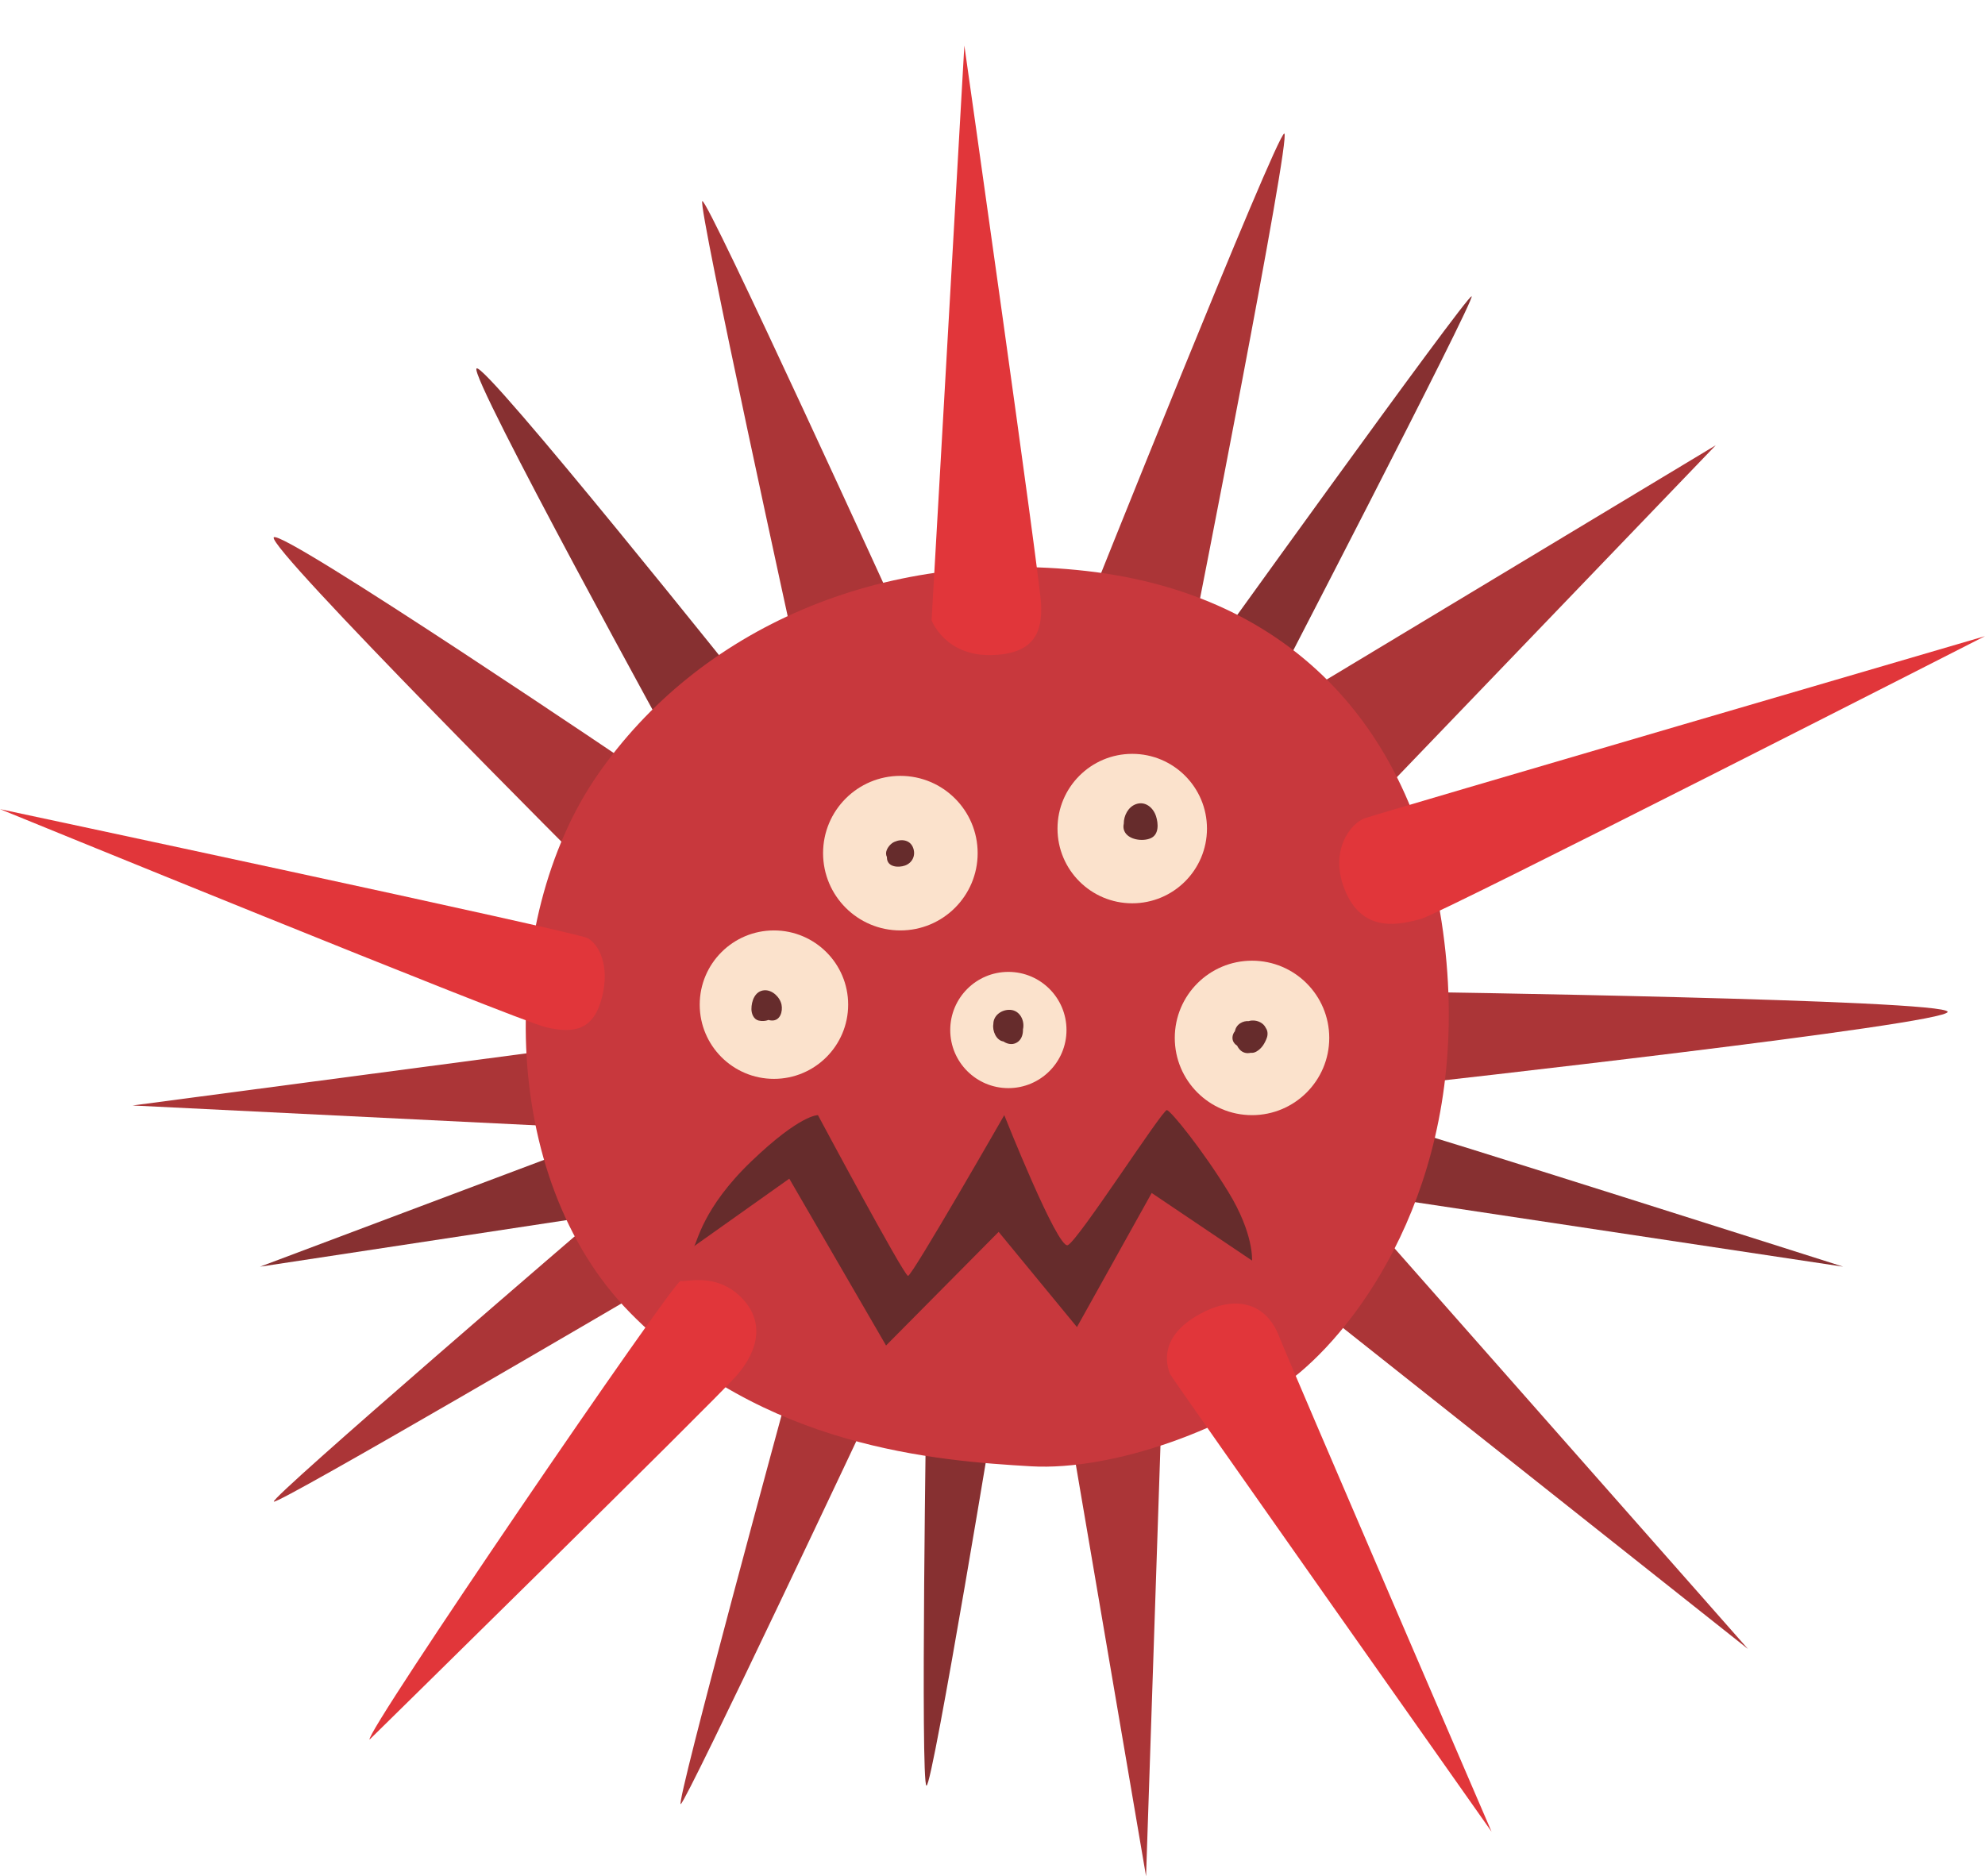 <?xml version="1.0" encoding="UTF-8" standalone="no"?><!-- Generator: Gravit.io -->
<svg xmlns="http://www.w3.org/2000/svg"
     style="isolation:isolate" viewBox="106.799 762.176 741.179 700.654" width="741.179pt" height="700.654pt"><g><path d=" M 360.42 1045.41 C 360.42 1045.41 281.869 902.643 284.735 899.776 C 287.602 896.909 387.369 1021.9 387.369 1021.9 L 360.42 1045.41 Z " fill="rgb(135,48,49)"/><path d=" M 552.5 1014.45 C 552.5 1014.45 654.561 872.254 656.281 872.828 C 658 873.401 578.302 1027.06 578.302 1027.06 L 552.5 1014.45 Z " fill="rgb(135,48,49)"/><path d=" M 628.759 1183.02 C 631.052 1183.02 795.037 1235.2 795.037 1235.2 L 621.878 1209.11 L 628.759 1183.02 Z " fill="rgb(135,48,49)"/><path d=" M 452.733 1279.35 C 452.733 1279.35 450.44 1428.43 452.733 1429 C 455.027 1429.57 479.682 1279.35 479.682 1279.35 L 452.733 1279.35 Z " fill="rgb(135,48,49)"/><path d=" M 328.885 1188.18 L 203.89 1235.2 L 336.014 1215.13 L 328.885 1188.18 Z " fill="rgb(135,48,49)"/><path d=" M 511.791 991.516 C 511.791 991.516 583.462 812.05 586.329 812.05 C 589.196 812.05 552.5 997.823 552.5 997.823 L 511.791 991.516 Z " fill="rgb(171,53,55)"/><path d=" M 593.209 1021.33 L 747.447 928.445 L 621.878 1059.17 L 593.209 1021.33 Z " fill="rgb(171,53,55)"/><path d=" M 633.919 1132.57 C 633.919 1132.57 833.453 1135.43 834.026 1140.02 C 834.599 1144.61 633.919 1166.97 633.919 1166.97 L 633.919 1132.57 Z " fill="rgb(171,53,55)"/><path d=" M 617.865 1217.42 L 759.487 1377.97 L 598.943 1250.68 L 617.865 1217.42 Z " fill="rgb(171,53,55)"/><path d=" M 505.483 1291.39 L 534.726 1462.83 L 540.459 1291.39 L 505.483 1291.39 Z " fill="rgb(171,53,55)"/><path d=" M 401.703 1279.35 C 401.703 1279.35 358.701 1437.03 360.994 1435.88 C 363.288 1434.73 432.666 1287.38 432.666 1287.38 L 401.703 1279.35 Z " fill="rgb(171,53,55)"/><path d=" M 328.885 1217.42 C 328.885 1217.42 207.33 1321.78 209.05 1322.93 C 210.771 1324.07 346.66 1244.37 346.66 1244.37 L 328.885 1217.42 Z " fill="rgb(171,53,55)"/><path d=" M 312.257 1154.35 L 156.3 1175 L 319.138 1183.02 L 312.257 1154.35 Z " fill="rgb(171,53,55)"/><path d=" M 328.312 1088.42 C 328.312 1088.42 206.146 966.287 209.032 962.847 C 211.917 959.407 346.66 1050.57 346.66 1050.57 L 328.312 1088.42 Z " fill="rgb(171,53,55)"/><path d=" M 403.997 1006.42 C 403.997 1006.42 367.301 838.999 369.021 837.279 C 370.741 835.558 442.986 993.809 442.986 993.809 L 403.997 1006.42 Z " fill="rgb(171,53,55)"/><path d=" M 491.723 1309.74 C 456.807 1307.69 391.688 1302.92 342.072 1252.4 C 292.457 1201.89 292.271 1105.97 329.899 1051.58 C 367.527 997.197 435.391 966.71 512.293 975.386 C 589.196 984.062 637.933 1035.09 646.533 1117.66 C 655.134 1200.22 616.718 1254.13 592.063 1274.77 C 567.408 1295.4 522.474 1311.54 491.723 1309.74 Z " fill="rgb(200,56,61)"/><path d=" M 244.791 1411.8 C 242.879 1409.5 358.523 1240.17 360.905 1240.55 C 363.288 1240.93 373.99 1237.49 383.165 1246.29 C 392.338 1255.08 390.427 1266.16 381.635 1276.1 C 372.844 1286.04 244.791 1411.8 244.791 1411.8 Z " fill="rgb(225,54,58)"/><path d=" M 106.799 1064.33 C 106.799 1064.33 322.004 1110.2 326.209 1112.5 C 330.414 1114.79 334.619 1122.82 331.561 1134.67 C 328.503 1146.52 321.622 1148.43 310.537 1145.75 C 299.452 1143.08 106.799 1064.33 106.799 1064.33 Z " fill="rgb(225,54,58)"/><path d=" M 466.877 779.176 L 454.645 993.809 C 454.645 993.809 459.527 1007 476.581 1006.81 C 493.634 1006.61 495.928 997.44 495.545 987.884 C 495.163 978.328 466.877 779.176 466.877 779.176 Z " fill="rgb(225,54,58)"/><path d=" M 847.978 999.734 C 846.832 1000.12 621.688 1065.86 616.335 1067.77 C 610.984 1069.69 602.575 1080.39 609.455 1095.68 C 616.335 1110.97 630.081 1107.27 637.344 1105.36 C 644.606 1103.45 847.978 999.734 847.978 999.734 Z " fill="rgb(225,54,58)"/><path d=" M 663.734 1446.2 C 663.734 1446.2 544.09 1276.48 543.708 1275.33 C 543.326 1274.19 537.975 1262.72 553.647 1253.55 C 569.319 1244.37 580.022 1250.11 584.227 1260.81 C 588.432 1271.51 663.734 1446.2 663.734 1446.2 Z " fill="rgb(225,54,58)"/><path d=" M 471.846 1080.77 C 471.846 1064.83 458.925 1051.91 442.986 1051.91 C 427.047 1051.91 414.126 1064.83 414.126 1080.77 C 414.126 1096.71 427.047 1109.63 442.986 1109.63 C 458.925 1109.63 471.846 1096.71 471.846 1080.77 Z " fill="rgb(251,226,204)"/><path d=" M 557.47 1071.6 C 557.47 1056.19 544.976 1043.69 529.565 1043.69 C 514.154 1043.69 501.661 1056.19 501.661 1071.6 C 501.661 1087.01 514.154 1099.5 529.565 1099.5 C 544.976 1099.5 557.47 1087.01 557.47 1071.6 Z " fill="rgb(251,226,204)"/><path d=" M 505.018 1146.82 C 505.018 1134.83 495.301 1125.11 483.313 1125.11 C 471.326 1125.11 461.608 1134.83 461.608 1146.82 C 461.608 1158.8 471.326 1168.52 483.313 1168.52 C 495.301 1168.52 505.018 1158.8 505.018 1146.82 Z " fill="rgb(251,226,204)"/><path d=" M 423.491 1137.34 C 423.491 1122.04 411.083 1109.63 395.779 1109.63 C 380.474 1109.63 368.066 1122.04 368.066 1137.34 C 368.066 1152.65 380.474 1165.06 395.779 1165.06 C 411.083 1165.06 423.491 1152.65 423.491 1137.34 Z " fill="rgb(251,226,204)"/><path d=" M 603.128 1149.77 C 603.128 1133.84 590.216 1120.93 574.289 1120.93 C 558.36 1120.93 545.448 1133.84 545.448 1149.77 C 545.448 1165.69 558.36 1178.61 574.289 1178.61 C 590.216 1178.61 603.128 1165.69 603.128 1149.77 Z " fill="rgb(251,226,204)"/><path d=" M 447.838 1079.02 C 446.802 1075.84 443.524 1075.33 440.797 1076.54 C 439.536 1077.09 438.479 1078.27 437.935 1079.52 C 437.509 1080.49 437.573 1081.44 437.978 1082.27 C 437.975 1082.37 437.969 1082.47 437.973 1082.57 C 438.119 1086.02 442.272 1086.27 444.727 1085.39 C 447.405 1084.42 448.734 1081.77 447.838 1079.02 Z " fill="rgb(102,44,44)"/><path d=" M 538.452 1066.99 C 537.408 1063.75 534.421 1061.23 530.937 1062.48 C 528.048 1063.52 526.382 1066.77 526.405 1069.77 C 526.199 1070.66 526.227 1071.59 526.603 1072.48 C 528.002 1075.82 533.507 1076.53 536.498 1075.18 C 539.596 1073.79 539.325 1069.71 538.452 1066.99 Z " fill="rgb(102,44,44)"/><path d=" M 484.054 1139.29 C 481.077 1139.1 477.923 1141.09 477.716 1144.24 C 477.709 1144.36 477.708 1144.47 477.707 1144.58 C 477.251 1147.07 478.786 1150.72 481.438 1151.09 C 483.214 1152.26 485.372 1152.55 487.125 1151.03 C 488.322 1149.99 488.817 1148.29 488.768 1146.57 C 489.515 1143.37 487.65 1139.52 484.054 1139.29 Z " fill="rgb(102,44,44)"/><path d=" M 398.617 1137.37 C 398.048 1134.55 395.143 1131.75 392.161 1131.98 C 388.676 1132.25 387.355 1136.03 387.376 1139.02 C 387.389 1140.73 388.188 1142.83 390.049 1143.28 C 391.327 1143.58 392.596 1143.5 393.755 1143.06 C 394.146 1143.18 394.553 1143.26 394.967 1143.27 C 398.152 1143.39 399.123 1139.88 398.617 1137.37 Z " fill="rgb(102,44,44)"/><path d=" M 579.441 1146.06 C 578.622 1144.25 576.479 1143.14 574.233 1143.27 C 573.787 1143.3 573.391 1143.39 573.019 1143.5 C 571.979 1143.42 570.896 1143.66 569.896 1144.3 C 568.764 1145.02 568.135 1146.09 567.878 1147.3 C 567.625 1147.61 567.404 1147.96 567.25 1148.36 C 566.562 1150.17 567.261 1151.75 568.723 1152.66 C 568.844 1152.9 568.972 1153.13 569.11 1153.35 C 570.305 1155.24 572.094 1155.73 573.795 1155.33 C 574.476 1155.41 575.196 1155.28 575.911 1154.87 C 577.881 1153.75 579.03 1151.87 579.799 1149.8 C 580.263 1148.55 580.186 1147.08 579.441 1146.06 Z " fill="rgb(102,44,44)"/><path d=" M 365.963 1227.55 C 367.11 1226.41 369.021 1213.41 387.369 1195.83 C 405.717 1178.24 412.215 1178.61 412.215 1178.61 C 412.215 1178.61 444.324 1238.64 445.853 1238.64 C 447.382 1238.64 481.784 1178.61 481.784 1178.61 C 481.784 1178.61 501.661 1228.7 505.483 1227.17 C 509.307 1225.64 540.955 1176.33 542.522 1176.71 C 544.091 1177.1 555.856 1191.62 565.454 1207.29 C 575.053 1222.97 574.289 1232.91 574.289 1232.91 L 536.828 1207.68 L 508.924 1257.75 L 479.682 1222.2 L 437.644 1264.63 L 401.512 1202.33 L 365.963 1227.55 Z " fill="rgb(102,44,44)"/></g></svg>
